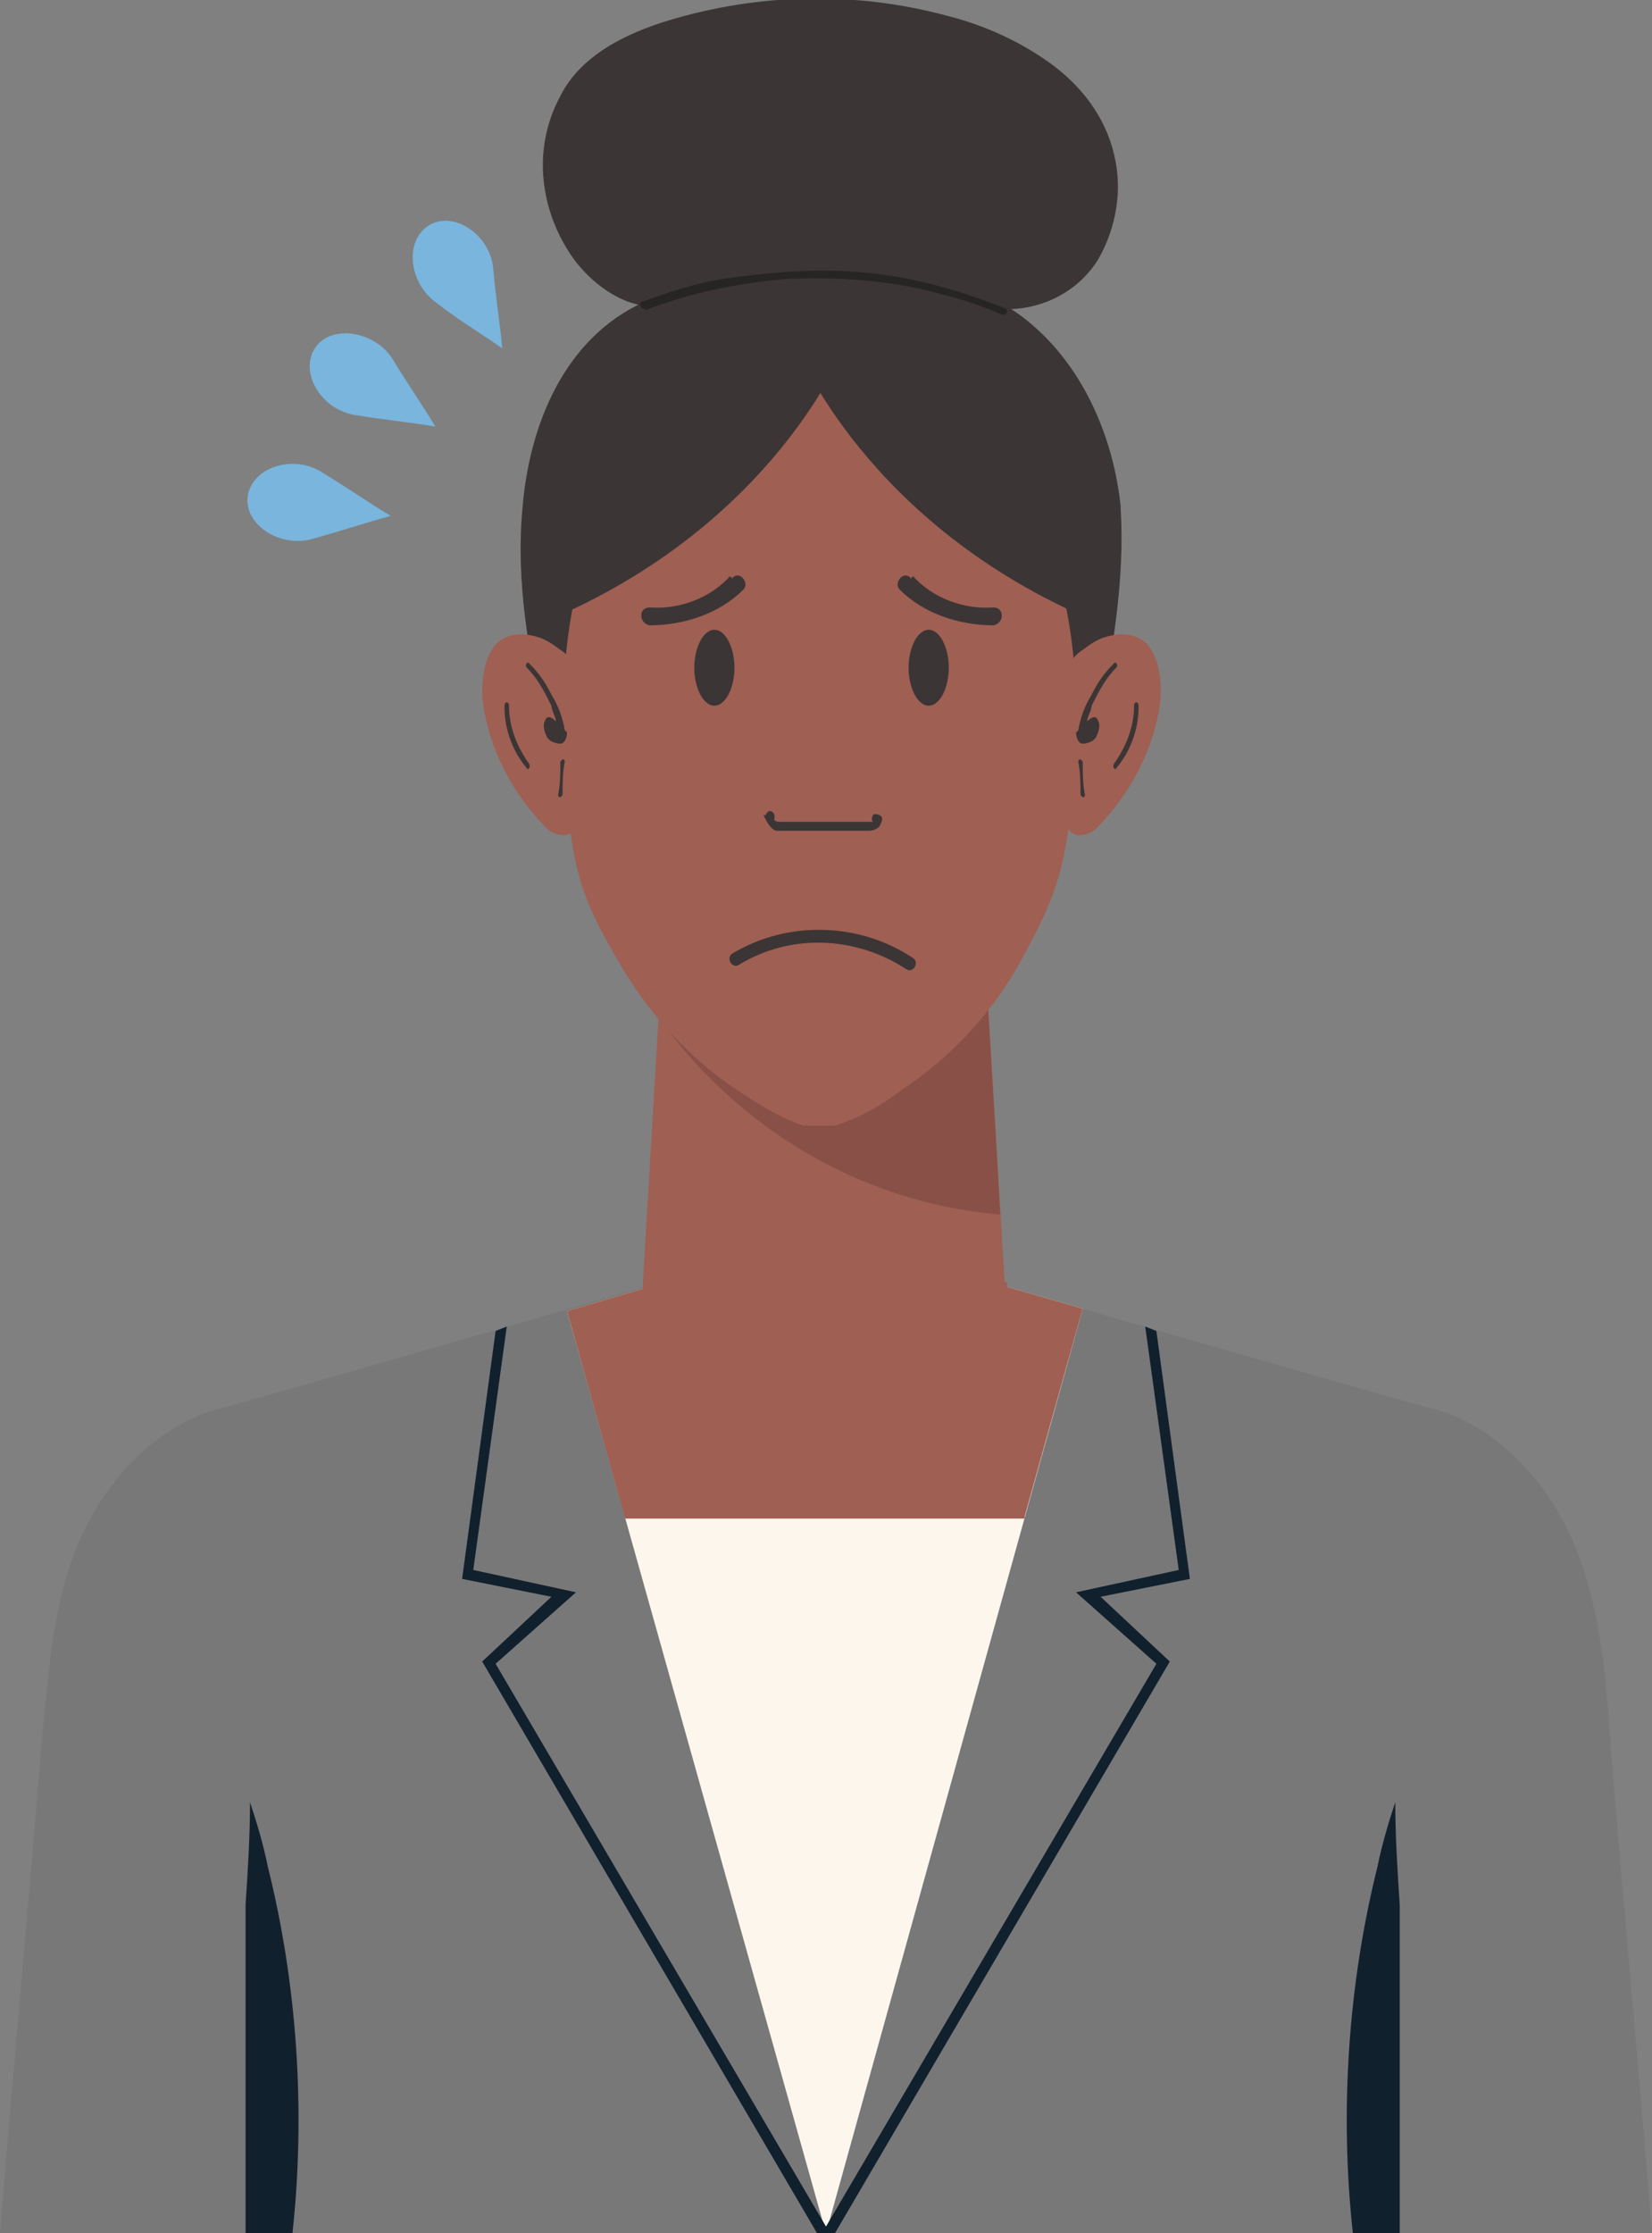 <?xml version="1.0" encoding="UTF-8"?>
<svg id="_レイヤー_2" data-name="レイヤー 2" xmlns="http://www.w3.org/2000/svg" viewBox="0 0 7.4 10">
  <rect x="0" y="0" width="7.4" height="10" fill="#808080" stroke="none"/>
  <defs>
    <style>
      .cls-1 {
        fill: #fcf6ed;
      }

      .cls-2 {
        fill: #9f5f53;
      }

      .cls-3 {
        fill: #11202d;
      }

      .cls-4 {
        fill: #895047;
      }

      .cls-5 {
        fill: #272424;
      }

      .cls-6 {
        fill: #3c3535;
      }

      .cls-7 {
        fill: #79b5dd;
      }

      .cls-8 {
        fill: #787878;
      }
    </style>
  </defs>
  <g id="_レイヤー_3" data-name="レイヤー 3">
    <g>
      <g>
        <path class="cls-7" d="M1.92,1.01h0c.11-.07,.28,.04,.29,.2,0,0,0,0,0,0,.01,.12,.03,.24,.04,.35-.1-.07-.2-.13-.29-.2,0,0,0,0,0,0-.13-.09-.15-.28-.04-.35,0,0,0,0,0,0Z"/>
        <path class="cls-7" d="M1.41,1.56s0,0,0,0c.07-.11,.27-.08,.35,.05,0,0,0,0,0,0,.06,.1,.13,.2,.19,.3-.12-.02-.23-.03-.35-.05,0,0,0,0,0,0-.16-.02-.26-.19-.19-.3t0,0Z"/>
        <path class="cls-7" d="M1.11,2.22s0,0,0,0c.02-.13,.21-.19,.34-.1,0,0,0,0,0,0,.1,.06,.2,.13,.3,.19-.11,.03-.23,.07-.34,.1,0,0,0,0,0,0-.15,.05-.32-.06-.3-.19,0,0,0,0,0,0Z"/>
      </g>
      <g>
        <path class="cls-8" d="M7.4,10c-2.47,0-4.93,0-7.4,0,.06-.75,.13-1.49,.19-2.24,.03-.29,.05-.6,.17-.87,.12-.27,.35-.52,.65-.59,.27-.07,2.47-.71,2.69-.77,.22,.06,2.42,.7,2.69,.77,.3,.07,.53,.32,.65,.59,.12,.27,.15,.57,.17,.87,.06,.75,.13,1.49,.19,2.24Z"/>
        <path class="cls-3" d="M1.31,10c.06-.55,.02-1.12-.11-1.64-.02-.1-.05-.2-.08-.29,0,.15-.01,.31-.02,.46,0,.06,0,.11,0,.17,0,.43,0,.87,0,1.3,.07,0,.14,0,.22,0Z"/>
        <path class="cls-3" d="M6.06,10c-.06-.55-.02-1.12,.11-1.64,.02-.1,.05-.2,.08-.29,0,.15,.01,.31,.02,.46,0,.06,0,.11,0,.17,0,.43,0,.87,0,1.3-.07,0-.14,0-.22,0Z"/>
        <path class="cls-1" d="M4.85,5.86c-.55-.16-1.05-.3-1.15-.33-.1,.03-.61,.18-1.16,.34l1.16,4.13,1.15-4.14h0Z"/>
        <g>
          <path class="cls-2" d="M4.5,5.74c-.03-.51-.06-1.01-.09-1.52-.24-.09-.48-.19-.72-.28,0,0,0,0,0,0-.24,.09-.48,.19-.72,.28-.03,.51-.06,1.01-.09,1.52,0,.14,.06,.26,.17,.36,.36,.36,.94,.36,1.29,0,.1-.1,.18-.23,.17-.36Z"/>
          <path class="cls-4" d="M4.48,5.44c-.02-.4-.05-.81-.07-1.21-.24-.09-.48-.19-.72-.28,0,0,0,0,0,0-.24,.09-.48,.19-.72,.28,0,.11-.01,.22-.02,.32,0,0,.49,.8,1.54,.89Z"/>
        </g>
        <polygon class="cls-3" points="3.72 10 3.66 10 2.16 7.44 2.47 7.15 2.07 7.07 2.22 5.96 2.27 5.94 2.12 7.03 2.58 7.13 2.22 7.45 3.7 9.97 3.72 10"/>
        <polygon class="cls-3" points="4.93 7.15 5.24 7.44 3.74 10 3.68 10 3.7 9.97 5.18 7.45 4.82 7.13 5.28 7.03 5.13 5.94 5.18 5.96 5.33 7.07 4.93 7.15"/>
        <g>
          <path class="cls-2" d="M4.59,6.79c.15-.54,.26-.93,.26-.93h0c-.55-.16-1.05-.3-1.15-.33-.1,.03-.61,.18-1.16,.34l.26,.93h1.79Z"/>
          <polygon class="cls-2" points="3.7 10 3.7 10 3.7 10 3.7 10"/>
        </g>
        <g>
          <path class="cls-6" d="M4.92,1.16c.08-.14,.11-.31,.07-.47-.04-.17-.15-.31-.29-.41-.14-.1-.3-.17-.46-.21-.41-.11-.84-.1-1.24,.02-.2,.06-.4,.16-.49,.34-.13,.24-.09,.52,.06,.73,.06,.08,.14,.15,.24,.19,.17,.06,.4,.02,.58,.01,.33-.01,.68-.07,1,.01,.2,.05,.42-.03,.53-.21,0,0,0,0,0-.01Z"/>
          <path class="cls-6" d="M5.02,2.27c-.03-.3-.16-.61-.39-.81-.26-.23-.62-.26-.95-.26-.27,0-.54,.03-.79,.15-.36,.16-.52,.55-.55,.93-.03,.33,.03,.65,.1,.97,0,0,1.24,.08,1.24,.08,0,0,0,0,0,0,0,0,0,0,0,0,.41-.03,.83-.05,1.24-.08,.06-.32,.12-.65,.1-.97Z"/>
          <path class="cls-2" d="M4.74,2.51c-.12-.39-.39-.68-.67-.75-.04,0-.07-.01-.11-.01-.1,0-.47,0-.56,0-.04,0-.07,0-.11,.01-.29,.06-.55,.35-.67,.75-.11,.33-.11,.72-.08,1.08,.03,.31,.07,.44,.21,.68,.15,.27,.34,.47,.55,.61,.09,.06,.2,.13,.3,.16,.01,0,.02,0,.03,0,.01,0,.03,0,.04,0,.01,0,.03,0,.04,0,.01,0,.02,0,.03,0,.1-.03,.21-.09,.3-.16,.21-.14,.41-.34,.55-.61,.13-.24,.18-.37,.21-.68,.04-.36,.03-.75-.08-1.08Z"/>
          <path class="cls-6" d="M3.29,2.99c0,.09-.04,.17-.09,.17-.05,0-.09-.08-.09-.17,0-.09,.04-.17,.09-.17,.05,0,.09,.08,.09,.17Z"/>
          <path class="cls-6" d="M4.07,2.99c0,.09,.04,.17,.09,.17,.05,0,.09-.08,.09-.17,0-.09-.04-.17-.09-.17-.05,0-.09,.08-.09,.17Z"/>
          <g>
            <path class="cls-2" d="M2.59,3.07c0-.07-.03-.13-.08-.16-.04-.03-.07-.05-.11-.06-.07-.02-.15-.01-.19,.05-.05,.07-.06,.19-.04,.29,.04,.21,.15,.39,.28,.52,.02,.02,.05,.03,.08,.03,.07-.01,.08-.12,.08-.2,0-.16,0-.32-.02-.48Z"/>
            <g>
              <path class="cls-6" d="M2.51,3.41c0,.05,0,.1-.01,.15,0,0,0,.01,.01,.01,0,0,0,0,.01-.01,0-.05,0-.1,.01-.15,0,0,0-.01-.01-.01,0,0,0,0-.01,.01h0Z"/>
              <path class="cls-6" d="M2.26,3.17c0,.1,.04,.2,.1,.27,0,.01,.02,0,.01-.02-.05-.07-.09-.16-.09-.26,0-.02-.02-.02-.02,0t0,0Z"/>
              <path class="cls-6" d="M2.53,3.27c-.01-.06-.03-.11-.06-.16-.03-.06-.06-.1-.1-.14-.01-.01-.02,.01-.01,.02,.05,.05,.08,.11,.11,.17,0,.02,.02,.05,.02,.07,0,0,0,0,0,0-.02-.02-.04-.03-.05,0-.01,.02,0,.05,.01,.07,.01,.02,.04,.03,.06,.03,.02,0,.03-.03,.03-.05Z"/>
            </g>
          </g>
          <g>
            <path class="cls-2" d="M4.77,3.07c0-.07,.03-.13,.08-.16,.04-.03,.07-.05,.11-.06,.07-.02,.15-.01,.19,.05,.05,.07,.06,.19,.04,.29-.04,.21-.15,.39-.28,.52-.02,.02-.05,.03-.08,.03-.07-.01-.08-.12-.08-.2,0-.16,0-.32,.02-.48Z"/>
            <g>
              <path class="cls-6" d="M4.85,3.41c0,.05,0,.1,.01,.15,0,0,0,.01-.01,.01,0,0,0,0-.01-.01,0-.05,0-.1-.01-.15,0,0,0-.01,.01-.01,0,0,0,0,.01,.01t0,0Z"/>
              <path class="cls-6" d="M5.1,3.17c0,.1-.04,.2-.1,.27,0,.01-.02,0-.01-.02,.05-.07,.09-.16,.09-.26,0-.02,.02-.02,.02,0t0,0Z"/>
              <path class="cls-6" d="M4.83,3.27c.01-.06,.03-.11,.06-.16,.03-.06,.06-.1,.1-.14,.01-.01,.02,.01,.01,.02-.05,.05-.08,.11-.11,.17,0,.02-.02,.05-.02,.07,0,0,0,0,0,0,.02-.02,.04-.03,.05,0,.01,.02,0,.05-.01,.07-.01,.02-.04,.03-.06,.03-.02,0-.03-.03-.03-.05Z"/>
            </g>
          </g>
          <path class="cls-6" d="M3.42,3.65s.03,.07,.06,.07c.04,0,.09,0,.13,0,.09,0,.18,0,.27,0,.02,0,.04,0,.06-.02,.01-.02,.02-.04,0-.05,0,0-.02-.01-.03,0,0,0-.01,.02,0,.03,0,0,0,0,0,0,0,0-.01,0-.02,0-.02,0-.04,0-.07,0-.04,0-.09,0-.13,0-.04,0-.09,0-.13,0-.02,0-.04,0-.06,0-.01,0-.04,0-.03-.02,0-.03-.03-.04-.04-.01h0Z"/>
          <path class="cls-6" d="M3.78,1.56s-.31,.79-1.33,1.22c-.01,.02,.08-.99,.08-.99,.42-.08,.84-.16,1.25-.23Z"/>
          <path class="cls-6" d="M3.57,1.56s.31,.79,1.33,1.22c.01,.02-.08-.99-.08-.99-.42-.08-.84-.16-1.25-.23Z"/>
          <path class="cls-5" d="M2.89,1.39c.2-.08,.41-.12,.62-.14,.21-.01,.43,0,.64,.05,.12,.03,.23,.06,.34,.11,0,0,.02,0,.02-.01,0-.01,0-.02-.01-.02-.2-.08-.41-.14-.63-.16-.22-.02-.43,0-.64,.03-.12,.02-.24,.06-.35,.1-.01,0-.02,.01-.01,.02,0,0,.01,.02,.02,.01,0,0,0,0,0,0Z"/>
          <path class="cls-6" d="M3.31,4.32c.23-.14,.52-.13,.75,.02,.03,.02,.06-.03,.03-.05-.24-.16-.56-.17-.81-.02-.03,.02,0,.07,.03,.05h0Z"/>
          <path class="cls-6" d="M3.27,2.58c-.09,.1-.23,.15-.36,.14-.05,0-.05,.07,0,.08,.15,0,.31-.05,.42-.16,.03-.03-.02-.09-.05-.05h0Z"/>
          <path class="cls-6" d="M4.09,2.58c.09,.1,.23,.15,.36,.14,.05,0,.05,.07,0,.08-.15,0-.31-.05-.42-.16-.03-.03,.02-.09,.05-.05t0,0Z"/>
        </g>
      </g>
    </g>
  </g>
</svg>